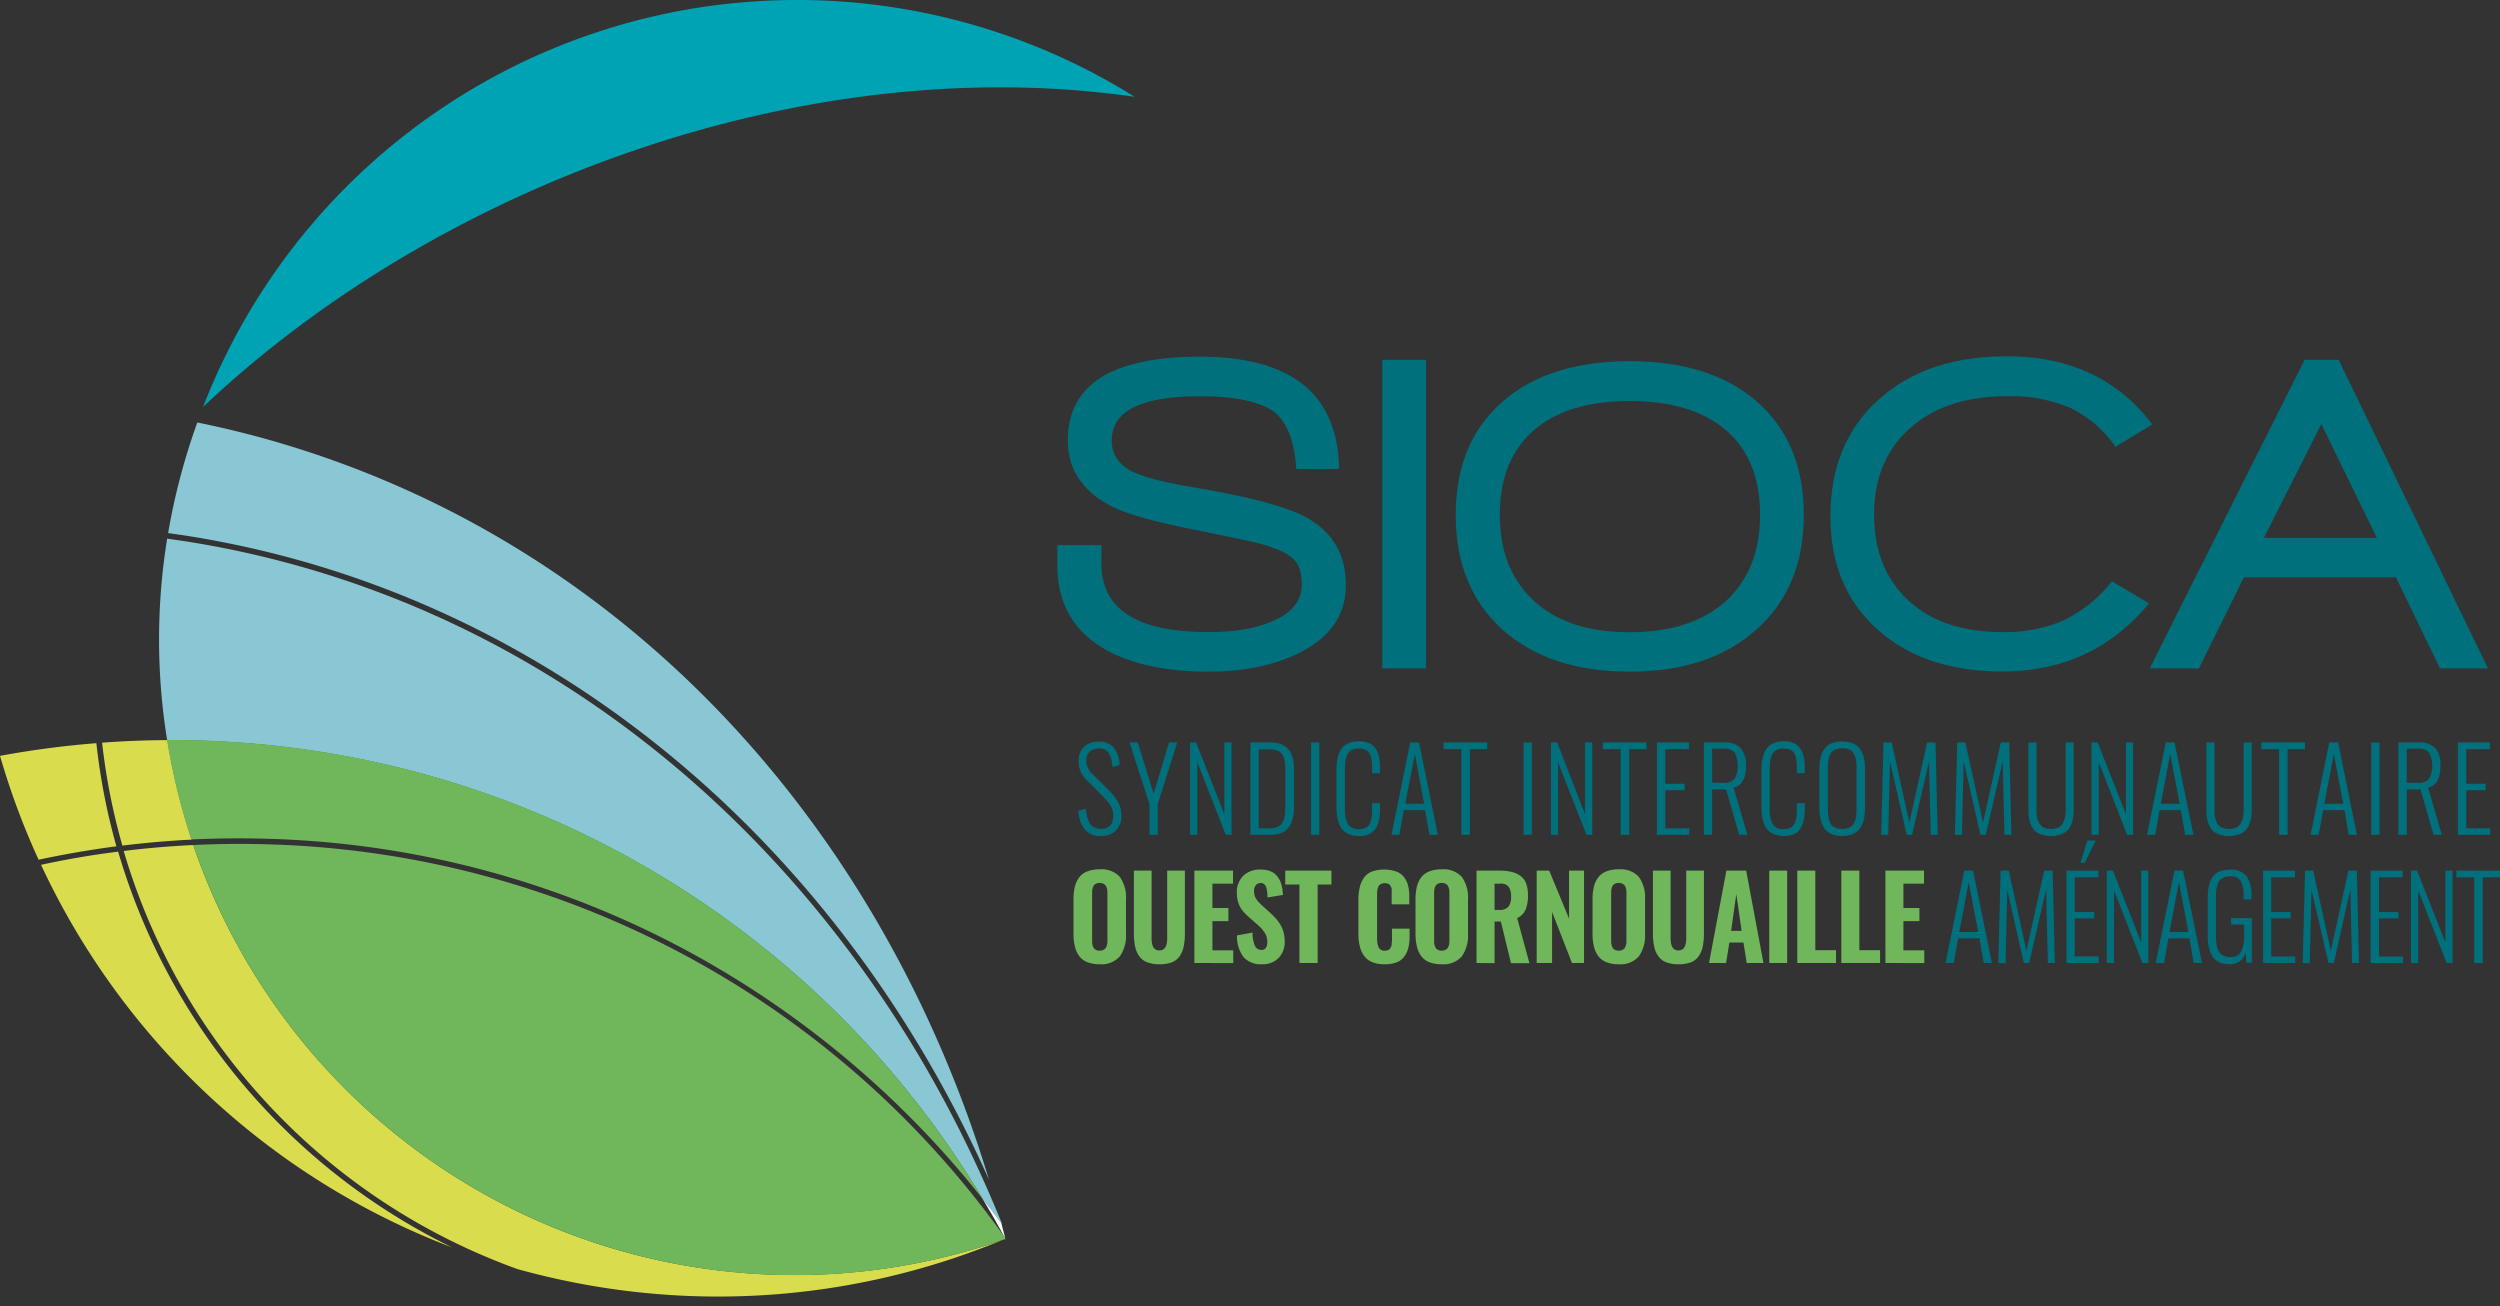 <?xml version="1.0" encoding="utf-8"?><svg xmlns="http://www.w3.org/2000/svg" viewBox="0 0 514.18 268.64">
  <rect x="0" y="0" width="514.18" height="268.64" fill="#333333" stroke="none"/>
  <g style="isolation: isolate">
    <g id="Calque_1" data-name="Calque 1">
      <path d="M206,251.66l-.11-.26c0,.06,0,.12,0,.18Z" style="fill: none"/>
      <path d="M206.79,254.79h0v.05c-.23.09-.49.16-.73.24a152.85,152.85,0,0,1-82.33,9.66A155.23,155.23,0,0,1,106.41,261a129.88,129.88,0,0,0,100.81-5.45l.15-.08c-.21-.3-.43-.59-.65-.88,0,.06,0,.12.05.18Z" style="fill: none"/>
      <path d="M206.79,254.84v-.05l-.73.29C206.3,255,206.56,254.93,206.79,254.84Z" style="fill: #89c6d3"/>
      <path d="M42.15,112c-2.54-.45-5.14-.85-7.77-1.21a129.88,129.88,0,0,0,0,41.46,195.32,195.32,0,0,1,31.44,2.38,193.86,193.86,0,0,1,136.31,92c1.31,1.65,2.6,3.32,3.85,5,0-.06,0-.12,0-.18C175.72,176.88,114.82,124.91,42.15,112Z" style="fill: #89c7d4"/>
      <path d="M206.77,254.75c0-.06,0-.12-.05-.18s-.15-.21-.22-.31Z" style="fill: #89c7d4"/>
      <path d="M203.42,242.67c-21.71-71.62-73-129.3-144-151-6.25-1.92-12.53-3.49-18.84-4.78-.75,2.1-1.47,4.23-2.12,6.39a131.94,131.94,0,0,0-3.88,16.36c2.64.36,5.25.76,7.79,1.22C112.68,123.37,172,172.24,203.42,242.67Z" style="fill: #89c7d4"/>
      <path d="M206.06,255.08A130.68,130.68,0,0,1,39.75,173.8q-7.19.34-14.31,1.22a130.59,130.59,0,0,0,81,86,155.23,155.23,0,0,0,17.32,3.76A152.85,152.85,0,0,0,206.06,255.08Z" style="fill: #d9dc4c"/>
      <path d="M24.3,175.16q-8,1-15.86,2.71A153.72,153.72,0,0,0,93,256.57,131.9,131.9,0,0,1,24.3,175.16Z" style="fill: #d9dc4c"/>
      <path d="M21,152.75a129.34,129.34,0,0,0,4.17,21.17q7.1-.88,14.27-1.24a130.62,130.62,0,0,1-5-20.46Q27.62,152.25,21,152.75Z" style="fill: #d9dc4c"/>
      <path d="M19.82,152.85A191.07,191.07,0,0,0,0,155.46a154,154,0,0,0,7.94,21.36q8-1.71,16-2.76A130.84,130.84,0,0,1,19.82,152.85Z" style="fill: #d9dc4c"/>
      <path d="M206.79,254.79l0,0s0,0,0,0Z" style="fill: #cbd300;opacity: 0.74;mix-blend-mode: multiply"/>
      <path d="M125.22,256.53a130.11,130.11,0,0,0,80.84-1.45l.73-.29s0,0,0,0l-.27-.49A192.33,192.33,0,0,0,56.15,173.69c-5.48-.2-10.95-.15-16.4.11A130.57,130.57,0,0,0,125.22,256.53Z" style="fill: #70b65b"/>
      <path d="M56.19,172.55a192.91,192.91,0,0,1,87.3,24.18,196.65,196.65,0,0,1,58.61,49.84,193.86,193.86,0,0,0-136.31-92,195.32,195.32,0,0,0-31.44-2.38,130.62,130.62,0,0,0,5,20.46Q47.76,172.26,56.19,172.55Z" style="fill: #70b65b"/>
      <path d="M206.5,254.26c.07.1.15.2.22.31-.25-1-.51-2-.77-3-1.25-1.69-2.54-3.36-3.85-5C203.62,249.1,205.1,251.66,206.5,254.26Z" style="fill: #fff"/>
      <g>
        <g>
          <path d="M248.54,138.14q-12.73,0-20.78-4.31-10.31-5.61-10.3-17.6v-4.11h9.08V116q0,14.05,22.09,14,8.06,0,13.11-2.25,6-2.53,6-7.58,0-3.66-1.87-5.34t-6.65-3q-2.81-.73-13.2-2.8-12.27-2.44-16.76-4.59-9.63-4.59-9.64-13.86,0-17.22,27.15-17.22,28.28,0,28.65,23.12h-8.8q-.66-9.92-5.81-12.54-4.59-2.44-14-2.44-18.16,0-18.16,9.08c0,2.88,1.43,5,4.31,6.46q3.56,1.69,12.45,3.19,17.4,2.89,23.4,6.27,8,4.48,8,13.85t-10,14.14Q259.13,138.14,248.54,138.14Z" style="fill: #00707d"/>
          <path d="M284.3,137.49V74h9v63.48Z" style="fill: #00707d"/>
          <path d="M361.3,129.43q-9.69,8.72-26.17,8.71T309,129.48q-9.6-8.66-9.6-23.64t9.83-23.4q9.45-8.14,25.93-8.15t26,8.15q9.82,8.43,9.83,23.4T361.3,129.43ZM355,88.48q-7-6-19.85-6t-19.75,6.08q-6.93,6.09-6.93,17.32t7,17.7q7,6.45,19.66,6.46Q348,130,355,123.58t7-17.74Q362,94.52,355,88.48Z" style="fill: #00707d"/>
          <path d="M435.11,91.89a24.25,24.25,0,0,0-9.31-8,31.11,31.11,0,0,0-13-2.39q-12.63,0-20,6.6t-7.35,17.74q0,11.05,7,17.6T411.8,130a30.08,30.08,0,0,0,12.69-2.44,28,28,0,0,0,9.87-8L442,124.1q-11.61,14-30.14,14-16.11,0-25.75-8.66t-9.64-23.26q0-15.07,9.92-24t26.4-8.89q19.29,0,29.87,14Z" style="fill: #00707d"/>
          <path d="M501.86,137.49l-9.08-18.73H461.51l-9.27,18.73H442.13L474,74h7l30.71,63.48ZM477.43,87.21l-11.8,23.41h23.22Z" style="fill: #00707d"/>
        </g>
        <g>
          <path d="M226.37,171.93a4,4,0,0,1-3.28-1.36,6.59,6.59,0,0,1-1.3-3.8l1.53-.46a13.29,13.29,0,0,0,.2,1.34,5.85,5.85,0,0,0,.34,1.13,3,3,0,0,0,.55.91,2.23,2.23,0,0,0,.82.57,2.81,2.81,0,0,0,1.15.22c1.72,0,2.58-.92,2.58-2.75a4.24,4.24,0,0,0-.15-1.14,4.18,4.18,0,0,0-.47-1,7.61,7.61,0,0,0-.69-.92c-.23-.28-.54-.61-.93-1l-3.23-3.23a5.26,5.26,0,0,1-1.65-3.83,4,4,0,0,1,1.1-3,4.2,4.2,0,0,1,3-1.08H226a4,4,0,0,1,3,1.12,5.88,5.88,0,0,1,1.25,3.71l-1.45.39a6.21,6.21,0,0,0-.79-2.89,2.22,2.22,0,0,0-2-.92H226a2.85,2.85,0,0,0-1.88.65,2.4,2.4,0,0,0-.69,1.87,3.47,3.47,0,0,0,.29,1.42,5,5,0,0,0,1,1.34l3.21,3.18a11.72,11.72,0,0,1,2,2.5,5.47,5.47,0,0,1,.71,2.75,4.24,4.24,0,0,1-1.15,3.19A4.15,4.15,0,0,1,226.37,171.93Z" style="fill: #00707d"/>
          <path d="M236.42,171.7v-6.32l-4.11-12.68H234l3.28,10.55,3.16-10.55h1.68l-4,12.68v6.32Z" style="fill: #00707d"/>
          <path d="M244.76,171.7v-19H246l5.82,14.75V152.7h1.47v19H252.1l-5.85-14.92V171.7Z" style="fill: #00707d"/>
          <path d="M257.16,171.7v-19h4a6.79,6.79,0,0,1,2,.26,4.22,4.22,0,0,1,1.42.73,3.69,3.69,0,0,1,.91,1.18,5.67,5.67,0,0,1,.5,1.54,10.49,10.49,0,0,1,.15,1.87v7.55a11,11,0,0,1-.24,2.43,5.4,5.4,0,0,1-.79,1.83,3.46,3.46,0,0,1-1.49,1.2,5.79,5.79,0,0,1-2.29.41Zm1.72-1.34h2.3a3.79,3.79,0,0,0,1.44-.25,2.35,2.35,0,0,0,.92-.63,2.72,2.72,0,0,0,.53-1,6.84,6.84,0,0,0,.23-1.3c0-.42.05-.95.05-1.58v-7.09a13.92,13.92,0,0,0-.07-1.56,5.77,5.77,0,0,0-.27-1.21,2.21,2.21,0,0,0-1.5-1.43,4.69,4.69,0,0,0-1.38-.19h-2.25Z" style="fill: #00707d"/>
          <path d="M269.65,171.7v-19h1.7v19Z" style="fill: #00707d"/>
          <path d="M279.5,171.94a5.46,5.46,0,0,1-1.89-.31,3.73,3.73,0,0,1-1.34-.83,4,4,0,0,1-.83-1.29,6.88,6.88,0,0,1-.44-1.63,13.6,13.6,0,0,1-.12-1.9v-7.55a12.92,12.92,0,0,1,.13-2,6.23,6.23,0,0,1,.45-1.63,4,4,0,0,1,.84-1.26,3.57,3.57,0,0,1,1.33-.79,5.61,5.61,0,0,1,1.87-.29,5.22,5.22,0,0,1,2.05.37,3.18,3.18,0,0,1,1.35,1.1,4.9,4.9,0,0,1,.71,1.68,10,10,0,0,1,.22,2.25v1.17H282.2V158a11.35,11.35,0,0,0-.1-1.69,3.9,3.9,0,0,0-.38-1.24,1.76,1.76,0,0,0-.82-.84,3.14,3.14,0,0,0-1.38-.27,3.31,3.31,0,0,0-1.5.3,1.94,1.94,0,0,0-.88.91,4.63,4.63,0,0,0-.41,1.32,12.31,12.31,0,0,0-.11,1.76v8.06a6.26,6.26,0,0,0,.63,3.22,2.46,2.46,0,0,0,2.27,1,2.89,2.89,0,0,0,1.15-.2,2.11,2.11,0,0,0,.78-.53,2.36,2.36,0,0,0,.46-.88,5.85,5.85,0,0,0,.23-1.12,13.74,13.74,0,0,0,.06-1.38v-1.24h1.63v1.11a13.31,13.31,0,0,1-.12,1.88,6.64,6.64,0,0,1-.42,1.56,4,4,0,0,1-.79,1.22,3.4,3.4,0,0,1-1.24.75A5,5,0,0,1,279.5,171.94Z" style="fill: #00707d"/>
          <path d="M286.19,171.7l3.85-19h1.81l3.87,19H294l-.91-5.08h-4.36l-.92,5.08Zm2.83-6.39h3.88L291,155.07Z" style="fill: #00707d"/>
          <path d="M300.56,171.7V154.07h-3.67V152.7h9v1.37h-3.58V171.7Z" style="fill: #00707d"/>
          <path d="M313.36,171.7v-19h1.7v19Z" style="fill: #00707d"/>
          <path d="M319,171.7v-19h1.26L326,167.45V152.7h1.48v19H326.3l-5.86-14.92V171.7Z" style="fill: #00707d"/>
          <path d="M333.32,171.7V154.07h-3.66V152.7h9v1.37h-3.58V171.7Z" style="fill: #00707d"/>
          <path d="M340.78,171.7v-19h6.59v1.37h-4.86v7.12h4v1.33h-4v7.84h4.92v1.34Z" style="fill: #00707d"/>
          <path d="M350.44,171.7v-19h4.14a4.34,4.34,0,0,1,3.48,1.22,5.33,5.33,0,0,1,1.05,3.58q0,3.93-2.55,4.48l2.83,9.72H357.7L355,162.36h-2.86v9.34ZM352.16,161h2.33a2.76,2.76,0,0,0,2.3-.84,6,6,0,0,0,0-5.35,2.71,2.71,0,0,0-2.28-.81h-2.38Z" style="fill: #00707d"/>
          <path d="M366.91,171.94a5.42,5.42,0,0,1-1.89-.31,3.73,3.73,0,0,1-1.34-.83,4,4,0,0,1-.83-1.29,6.88,6.88,0,0,1-.44-1.63,13.6,13.6,0,0,1-.12-1.9v-7.55a12.92,12.92,0,0,1,.13-2,6.23,6.23,0,0,1,.45-1.63,4,4,0,0,1,.84-1.26,3.57,3.57,0,0,1,1.33-.79,5.61,5.61,0,0,1,1.87-.29,5.22,5.22,0,0,1,2,.37,3.1,3.1,0,0,1,1.34,1.1,4.91,4.91,0,0,1,.72,1.68,10,10,0,0,1,.22,2.25v1.17h-1.63V158a11.35,11.35,0,0,0-.1-1.69,3.9,3.9,0,0,0-.38-1.24,1.81,1.81,0,0,0-.82-.84,3.14,3.14,0,0,0-1.38-.27,3.31,3.31,0,0,0-1.5.3,1.94,1.94,0,0,0-.88.91,4.33,4.33,0,0,0-.41,1.32,12.31,12.31,0,0,0-.11,1.76v8.06a6.26,6.26,0,0,0,.63,3.22,2.46,2.46,0,0,0,2.27,1,2.89,2.89,0,0,0,1.15-.2,2.11,2.11,0,0,0,.78-.53,2.51,2.51,0,0,0,.46-.88,5.85,5.85,0,0,0,.23-1.12,13.74,13.74,0,0,0,.06-1.38v-1.24h1.63v1.11a13.31,13.31,0,0,1-.12,1.88,6.2,6.2,0,0,1-.43,1.56,3.76,3.76,0,0,1-.78,1.22,3.4,3.4,0,0,1-1.24.75A5,5,0,0,1,366.91,171.94Z" style="fill: #00707d"/>
          <path d="M378.89,171.94a5.44,5.44,0,0,1-2.25-.42,3.3,3.3,0,0,1-1.45-1.23,5.52,5.52,0,0,1-.75-1.83,10.51,10.51,0,0,1-.24-2.38V158.2a10.18,10.18,0,0,1,.24-2.35,5.12,5.12,0,0,1,.77-1.78,3.35,3.35,0,0,1,1.46-1.18,6.39,6.39,0,0,1,4.45,0,3.32,3.32,0,0,1,1.45,1.18,5.06,5.06,0,0,1,.77,1.79,10.15,10.15,0,0,1,.24,2.34v7.9a12.48,12.48,0,0,1-.14,1.93,6.32,6.32,0,0,1-.47,1.6,3.91,3.91,0,0,1-.86,1.25,3.78,3.78,0,0,1-1.35.78A5.89,5.89,0,0,1,378.89,171.94Zm-1.47-1.73a3.38,3.38,0,0,0,1.47.28,3.43,3.43,0,0,0,1.48-.28,1.93,1.93,0,0,0,.9-.84,4.13,4.13,0,0,0,.45-1.25,9.78,9.78,0,0,0,.12-1.65v-8.59a9.78,9.78,0,0,0-.12-1.65,4.1,4.1,0,0,0-.45-1.23,1.89,1.89,0,0,0-.9-.82,3.59,3.59,0,0,0-1.48-.27,3.54,3.54,0,0,0-1.47.27,1.91,1.91,0,0,0-.91.82,3.84,3.84,0,0,0-.44,1.23,8.76,8.76,0,0,0-.13,1.65v8.59a8.76,8.76,0,0,0,.13,1.65,3.86,3.86,0,0,0,.44,1.25A2,2,0,0,0,377.42,170.21Z" style="fill: #00707d"/>
          <path d="M386.91,171.7l.47-19h1.69l3.63,16.49,3.65-16.49h1.73l.45,19H397.1l-.35-15.15-3.49,15.15h-1.1l-3.45-15.12-.35,15.12Z" style="fill: #00707d"/>
          <path d="M402.07,171.7l.47-19h1.68l3.63,16.49,3.66-16.49h1.73l.45,19h-1.43l-.36-15.15-3.48,15.15h-1.1l-3.45-15.12-.35,15.12Z" style="fill: #00707d"/>
          <path d="M421.86,171.94a6.18,6.18,0,0,1-1.92-.27,3.72,3.72,0,0,1-1.34-.72,3.66,3.66,0,0,1-.84-1.17,5.63,5.63,0,0,1-.44-1.48,10.65,10.65,0,0,1-.13-1.79V152.7h1.66v13.86a9.47,9.47,0,0,0,.08,1.27,4.29,4.29,0,0,0,.28,1.08,2.35,2.35,0,0,0,.52.84,2.23,2.23,0,0,0,.87.54,3.47,3.47,0,0,0,1.26.2,3.25,3.25,0,0,0,1.46-.29,2.1,2.1,0,0,0,.92-.85,4.13,4.13,0,0,0,.47-1.23,8,8,0,0,0,.14-1.56V152.7h1.65v13.81a10.61,10.61,0,0,1-.13,1.78,5.62,5.62,0,0,1-.46,1.49,3.68,3.68,0,0,1-.85,1.17,3.8,3.8,0,0,1-1.34.72A5.88,5.88,0,0,1,421.86,171.94Z" style="fill: #00707d"/>
          <path d="M430.16,171.7v-19h1.27l5.81,14.75V152.7h1.47v19H437.5l-5.85-14.92V171.7Z" style="fill: #00707d"/>
          <path d="M441.59,171.7l3.85-19h1.8l3.88,19h-1.68l-.91-5.08h-4.36l-.92,5.08Zm2.83-6.39h3.88l-1.95-10.24Z" style="fill: #00707d"/>
          <path d="M458.46,171.94a6.16,6.16,0,0,1-1.91-.27,3.63,3.63,0,0,1-1.34-.72,3.38,3.38,0,0,1-.84-1.17,6.05,6.05,0,0,1-.45-1.48,11.91,11.91,0,0,1-.12-1.79V152.7h1.66v13.86a8.06,8.06,0,0,0,.08,1.27,4.75,4.75,0,0,0,.27,1.08,2.37,2.37,0,0,0,.53.84,2.23,2.23,0,0,0,.87.54,3.45,3.45,0,0,0,1.25.2,3.22,3.22,0,0,0,1.46-.29,2.13,2.13,0,0,0,.93-.85,4.12,4.12,0,0,0,.46-1.23,7.24,7.24,0,0,0,.15-1.56V152.7h1.65v13.81a11.78,11.78,0,0,1-.13,1.78,5.64,5.64,0,0,1-.47,1.49,3.53,3.53,0,0,1-.85,1.17,3.75,3.75,0,0,1-1.33.72A5.9,5.9,0,0,1,458.46,171.94Z" style="fill: #00707d"/>
          <path d="M468.74,171.7V154.07h-3.67V152.7h9v1.37h-3.58V171.7Z" style="fill: #00707d"/>
          <path d="M475.22,171.7l3.85-19h1.81l3.87,19h-1.68l-.9-5.08h-4.36l-.93,5.08Zm2.83-6.39h3.89L480,155.07Z" style="fill: #00707d"/>
          <path d="M487.7,171.7v-19h1.69v19Z" style="fill: #00707d"/>
          <path d="M493.29,171.7v-19h4.15a4.35,4.35,0,0,1,3.48,1.22,5.38,5.38,0,0,1,1,3.58q0,3.93-2.54,4.48l2.83,9.72h-1.7l-2.67-9.34H495v9.34ZM495,161h2.32a2.74,2.74,0,0,0,2.3-.84,6,6,0,0,0,0-5.35,2.7,2.7,0,0,0-2.27-.81H495Z" style="fill: #00707d"/>
          <path d="M505.51,171.7v-19h6.59v1.37h-4.86v7.12h4v1.33h-4v7.84h4.92v1.34Z" style="fill: #00707d"/>
          <path d="M226.17,198.32a6.8,6.8,0,0,1-2.53-.42,3.85,3.85,0,0,1-1.67-1.25,5.6,5.6,0,0,1-.9-2,10.79,10.79,0,0,1-.28-2.64v-7a10.85,10.85,0,0,1,.28-2.64,5.37,5.37,0,0,1,.9-1.93,3.79,3.79,0,0,1,1.67-1.22,6.8,6.8,0,0,1,2.53-.42,5.05,5.05,0,0,1,4.16,1.57,7.31,7.31,0,0,1,1.26,4.64v7a7.45,7.45,0,0,1-1.26,4.67A5,5,0,0,1,226.17,198.32Zm-.71-2.93a1.66,1.66,0,0,0,.71.14,1.74,1.74,0,0,0,.72-.14,1.51,1.51,0,0,0,.48-.36,1.84,1.84,0,0,0,.27-.58,4.23,4.23,0,0,0,.12-.68q0-.33,0-.78v-8.9q0-.45,0-.78a4.11,4.11,0,0,0-.12-.67,1.83,1.83,0,0,0-.27-.56,1.49,1.49,0,0,0-.48-.35,1.75,1.75,0,0,0-.72-.13,1.67,1.67,0,0,0-.71.13,1.34,1.34,0,0,0-.47.35,1.58,1.58,0,0,0-.25.57,2.7,2.7,0,0,0-.12.67c0,.21,0,.47,0,.77V193q0,.45,0,.78a2.78,2.78,0,0,0,.12.68,1.64,1.64,0,0,0,.25.58A1.36,1.36,0,0,0,225.46,195.39Z" style="fill: #70b65b"/>
          <path d="M238.48,198.32a6.91,6.91,0,0,1-2.57-.42,3.59,3.59,0,0,1-1.63-1.28,5.36,5.36,0,0,1-.83-2,13.3,13.3,0,0,1-.24-2.73V179.06h3.64V192.4q0,.54,0,.93a6.63,6.63,0,0,0,.12.81,2,2,0,0,0,.27.71,1.36,1.36,0,0,0,.47.45,1.47,1.47,0,0,0,.74.17,1.42,1.42,0,0,0,.74-.17,1.31,1.31,0,0,0,.48-.45,2.51,2.51,0,0,0,.27-.71,6.63,6.63,0,0,0,.12-.81c0-.25,0-.56,0-.93V179.06h3.64v12.85a13.3,13.3,0,0,1-.24,2.73,5.52,5.52,0,0,1-.82,2,3.49,3.49,0,0,1-1.63,1.28A6.9,6.9,0,0,1,238.48,198.32Z" style="fill: #70b65b"/>
          <path d="M245.65,198.06v-19h7.95v2.69h-4.24v5h3.29v2.7h-3.29v6h4.28v2.63Z" style="fill: #70b65b"/>
          <path d="M259.57,198.32a4.75,4.75,0,0,1-3.8-1.46,7.16,7.16,0,0,1-1.36-4.47l3.21-.59a6.47,6.47,0,0,0,.46,2.67,1.41,1.41,0,0,0,1.33.9,1,1,0,0,0,.94-.43,2,2,0,0,0,.3-1.13,3.54,3.54,0,0,0-.47-1.88,8,8,0,0,0-1.5-1.7l-2-1.77a9.92,9.92,0,0,1-1.21-1.27,5.26,5.26,0,0,1-.77-1.5,6.12,6.12,0,0,1-.31-2,4.76,4.76,0,0,1,1.31-3.57,5,5,0,0,1,3.6-1.28,6.21,6.21,0,0,1,1.41.16,4.2,4.2,0,0,1,1.09.44,3.13,3.13,0,0,1,.81.69,4.51,4.51,0,0,1,.57.85,5.8,5.8,0,0,1,.38,1,9.41,9.41,0,0,1,.22,1c0,.33.07.7.09,1.08l-3.19.53c0-.39,0-.71-.05-1a6.18,6.18,0,0,0-.13-.81,1.73,1.73,0,0,0-.25-.65,1.18,1.18,0,0,0-.41-.39,1.08,1.08,0,0,0-.63-.12,1.17,1.17,0,0,0-.95.49,1.81,1.81,0,0,0-.34,1.11,3.45,3.45,0,0,0,.12.94,2.4,2.4,0,0,0,.38.79,4.33,4.33,0,0,0,.48.61c.14.15.35.36.62.62l1.92,1.74a13.84,13.84,0,0,1,1.08,1.11,9.17,9.17,0,0,1,.86,1.23,5.78,5.78,0,0,1,.62,1.51,7,7,0,0,1,.22,1.75A4.7,4.7,0,0,1,263,197,4.53,4.53,0,0,1,259.57,198.32Z" style="fill: #70b65b"/>
          <path d="M267.26,198.06V181.92h-2.92v-2.86h9.5v2.86H271v16.14Z" style="fill: #70b65b"/>
          <path d="M284.73,198.32a6.28,6.28,0,0,1-2.55-.46,3.71,3.71,0,0,1-1.66-1.32,5.59,5.59,0,0,1-.87-2,11.29,11.29,0,0,1-.27-2.62v-6.7a11.65,11.65,0,0,1,.27-2.68,5.48,5.48,0,0,1,.87-2,3.68,3.68,0,0,1,1.65-1.29,7.74,7.74,0,0,1,5,0,3.45,3.45,0,0,1,1.58,1.13,4.56,4.56,0,0,1,.84,1.71,9,9,0,0,1,.26,2.26V186h-3.62v-2.23c0-.09,0-.22,0-.41a2.5,2.5,0,0,0,0-.41c0-.08,0-.2-.08-.35a.88.88,0,0,0-.12-.33l-.18-.25a.68.68,0,0,0-.26-.22,2.42,2.42,0,0,0-.35-.11,1.92,1.92,0,0,0-1.18.1,1.22,1.22,0,0,0-.47.39,1.7,1.7,0,0,0-.25.62,4.18,4.18,0,0,0-.11.73c0,.23,0,.51,0,.86v8.49a4.78,4.78,0,0,0,.33,2,1.29,1.29,0,0,0,1.25.65,1.93,1.93,0,0,0,.62-.09.82.82,0,0,0,.42-.3,2.83,2.83,0,0,0,.26-.42,2,2,0,0,0,.13-.56c0-.25,0-.45.05-.62s0-.4,0-.7V191h3.62v1.61a9.45,9.45,0,0,1-.25,2.31,5.06,5.06,0,0,1-.81,1.78,3.5,3.5,0,0,1-1.58,1.22A6.53,6.53,0,0,1,284.73,198.32Z" style="fill: #70b65b"/>
          <path d="M296.51,198.32a6.8,6.8,0,0,1-2.53-.42,3.85,3.85,0,0,1-1.67-1.25,5.6,5.6,0,0,1-.9-2,11.31,11.31,0,0,1-.28-2.64v-7a11.37,11.37,0,0,1,.28-2.64,5.37,5.37,0,0,1,.9-1.93,3.79,3.79,0,0,1,1.67-1.22,6.8,6.8,0,0,1,2.53-.42,5.05,5.05,0,0,1,4.16,1.57,7.31,7.31,0,0,1,1.26,4.64v7a7.45,7.45,0,0,1-1.26,4.67A5,5,0,0,1,296.51,198.32Zm-.71-2.93a1.7,1.7,0,0,0,.71.14,1.74,1.74,0,0,0,.72-.14,1.41,1.41,0,0,0,.48-.36,1.84,1.84,0,0,0,.27-.58,4.23,4.23,0,0,0,.12-.68q0-.33,0-.78v-8.9q0-.45,0-.78a4.11,4.11,0,0,0-.12-.67,1.83,1.83,0,0,0-.27-.56,1.39,1.39,0,0,0-.48-.35,1.75,1.75,0,0,0-.72-.13,1.7,1.7,0,0,0-.71.13,1.3,1.3,0,0,0-.46.35,1.59,1.59,0,0,0-.26.57,2.7,2.7,0,0,0-.12.67c0,.21,0,.47,0,.77V193q0,.45,0,.78a2.78,2.78,0,0,0,.12.68,1.64,1.64,0,0,0,.26.58A1.32,1.32,0,0,0,295.8,195.39Z" style="fill: #70b65b"/>
          <path d="M303.68,198.06v-19h4.61a11.27,11.27,0,0,1,2.5.24,5.2,5.2,0,0,1,1.86.8,3.37,3.37,0,0,1,1.21,1.55,6.81,6.81,0,0,1,.4,2.46,7.44,7.44,0,0,1-.5,3,3.43,3.43,0,0,1-1.72,1.72l2.52,9.27h-3.79l-2.09-8.57h-1.29v8.57Zm3.71-10.91h.93a2.41,2.41,0,0,0,1.9-.65,3.25,3.25,0,0,0,.56-2.11,3.38,3.38,0,0,0-.49-2,2.06,2.06,0,0,0-1.77-.65h-1.13Z" style="fill: #70b65b"/>
          <path d="M316.05,198.06v-19h2.58l4.08,9.87v-9.87h3.08v19h-2.48l-4.09-10.49v10.49Z" style="fill: #70b65b"/>
          <path d="M332.92,198.32a6.8,6.8,0,0,1-2.53-.42,3.82,3.82,0,0,1-1.66-1.25,5.44,5.44,0,0,1-.91-2,11.31,11.31,0,0,1-.28-2.64v-7a11.37,11.37,0,0,1,.28-2.64,5.22,5.22,0,0,1,.91-1.93,3.76,3.76,0,0,1,1.66-1.22,6.8,6.8,0,0,1,2.53-.42,5.05,5.05,0,0,1,4.16,1.57,7.31,7.31,0,0,1,1.26,4.64v7a7.45,7.45,0,0,1-1.26,4.67A5,5,0,0,1,332.92,198.32Zm-.71-2.93a1.73,1.73,0,0,0,.71.14,1.83,1.83,0,0,0,.73-.14,1.46,1.46,0,0,0,.47-.36,1.84,1.84,0,0,0,.27-.58,3.35,3.35,0,0,0,.12-.68q0-.33,0-.78v-8.9q0-.45,0-.78a3.26,3.26,0,0,0-.12-.67,1.83,1.83,0,0,0-.27-.56,1.44,1.44,0,0,0-.47-.35,1.83,1.83,0,0,0-.73-.13,1.73,1.73,0,0,0-.71.13,1.3,1.3,0,0,0-.46.35,1.59,1.59,0,0,0-.26.57,4.11,4.11,0,0,0-.12.67c0,.21,0,.47,0,.77V193q0,.45,0,.78a4.23,4.23,0,0,0,.12.68,1.64,1.64,0,0,0,.26.58A1.32,1.32,0,0,0,332.21,195.39Z" style="fill: #70b65b"/>
          <path d="M345.23,198.32a6.91,6.91,0,0,1-2.57-.42,3.51,3.51,0,0,1-1.62-1.28,5.37,5.37,0,0,1-.84-2,13.3,13.3,0,0,1-.24-2.73V179.06h3.64V192.4q0,.54,0,.93a6.63,6.63,0,0,0,.12.81,2.24,2.24,0,0,0,.27.71,1.31,1.31,0,0,0,.48.45,1.41,1.41,0,0,0,.73.17,1.49,1.49,0,0,0,.75-.17,1.2,1.2,0,0,0,.47-.45,2.51,2.51,0,0,0,.27-.71,4.18,4.18,0,0,0,.12-.81c0-.25,0-.56,0-.93V179.06h3.64v12.85a13.3,13.3,0,0,1-.24,2.73,5.35,5.35,0,0,1-.82,2,3.49,3.49,0,0,1-1.63,1.28A6.9,6.9,0,0,1,345.23,198.32Z" style="fill: #70b65b"/>
          <path d="M351.5,198.06l3.57-19h4.07l3.55,19h-3.44l-.67-4.2h-2.9l-.67,4.2Zm4.54-6.6h2.16l-1.09-7.56Z" style="fill: #70b65b"/>
          <path d="M363.89,198.06v-19h3.68v19Z" style="fill: #70b65b"/>
          <path d="M369.65,198.06v-19h3.71v16.37h4.26v2.63Z" style="fill: #70b65b"/>
          <path d="M378.71,198.06v-19h3.71v16.37h4.26v2.63Z" style="fill: #70b65b"/>
          <path d="M387.78,198.06v-19h7.94v2.69h-4.24v5h3.29v2.7h-3.29v6h4.29v2.63Z" style="fill: #70b65b"/>
          <path d="M400.15,198.06l3.85-19h1.8l3.88,19H408l-.9-5.07h-4.36l-.92,5.07Zm2.82-6.38h3.89l-1.95-10.24Z" style="fill: #00707d"/>
          <path d="M411,198.06l.47-19h1.68l3.63,16.49,3.66-16.49h1.73l.45,19h-1.43l-.36-15.14-3.48,15.14h-1.1L412.84,183l-.35,15.11Z" style="fill: #00707d"/>
          <path d="M425,198.06v-19h6.59v1.38h-4.87v7.12h4v1.32h-4v7.84h4.92v1.34Zm2.89-20.6,1.41-4.58H431l-2.21,4.58Z" style="fill: #00707d"/>
          <path d="M433.3,198.06v-19h1.27l5.81,14.75V179.06h1.47v19h-1.21l-5.85-14.92v14.92Z" style="fill: #00707d"/>
          <path d="M443.38,198.06l3.85-19H449l3.88,19h-1.69l-.9-5.07H446l-.92,5.07Zm2.82-6.38h3.89l-1.95-10.24Z" style="fill: #00707d"/>
          <path d="M458.56,198.32a5,5,0,0,1-2.16-.43,3.3,3.3,0,0,1-1.4-1.24,5.63,5.63,0,0,1-.72-1.89,12.15,12.15,0,0,1-.22-2.48v-7.43a12.86,12.86,0,0,1,.21-2.49,5.47,5.47,0,0,1,.72-1.86,3.19,3.19,0,0,1,1.43-1.23,5.55,5.55,0,0,1,2.25-.41,4,4,0,0,1,3.39,1.37,6.81,6.81,0,0,1,1,4.09V185h-1.62v-.68a6.11,6.11,0,0,0-.58-3.08,2.35,2.35,0,0,0-2.19-1,3.28,3.28,0,0,0-1.27.22,2.3,2.3,0,0,0-.84.59,2.5,2.5,0,0,0-.49.95,6.09,6.09,0,0,0-.25,1.2q-.06.6-.06,1.44v7.8a11.92,11.92,0,0,0,.13,1.86,4.11,4.11,0,0,0,.45,1.36,2,2,0,0,0,.9.87,3.36,3.36,0,0,0,1.46.29,2.34,2.34,0,0,0,2.23-1.09,7,7,0,0,0,.62-3.33v-2.25h-2.68v-1.32h4.27v9.19h-1.1l-.21-2.15A3.17,3.17,0,0,1,458.56,198.32Z" style="fill: #00707d"/>
          <path d="M465.45,198.06v-19H472v1.38h-4.86v7.12h4v1.32h-4v7.84h4.92v1.34Z" style="fill: #00707d"/>
          <path d="M473.6,198.06l.48-19h1.68l3.63,16.49L483,179.06h1.73l.45,19h-1.43l-.35-15.14L480,198.06h-1.1L475.41,183l-.36,15.11Z" style="fill: #00707d"/>
          <path d="M487.56,198.06v-19h6.59v1.38h-4.86v7.12h4v1.32h-4v7.84h4.92v1.34Z" style="fill: #00707d"/>
          <path d="M495.87,198.06v-19h1.26l5.81,14.75V179.06h1.48v19h-1.21l-5.86-14.92v14.92Z" style="fill: #00707d"/>
          <path d="M508.88,198.06V180.44h-3.67v-1.38h9v1.38h-3.57v17.62Z" style="fill: #00707d"/>
        </g>
      </g>
      <path d="M233.36,19.91A131,131,0,0,0,41.77,83.69C90.59,37.54,166.19,10.22,233.36,19.91Z" style="fill: #00a3b4"/>
    </g>
  </g>
</svg>

